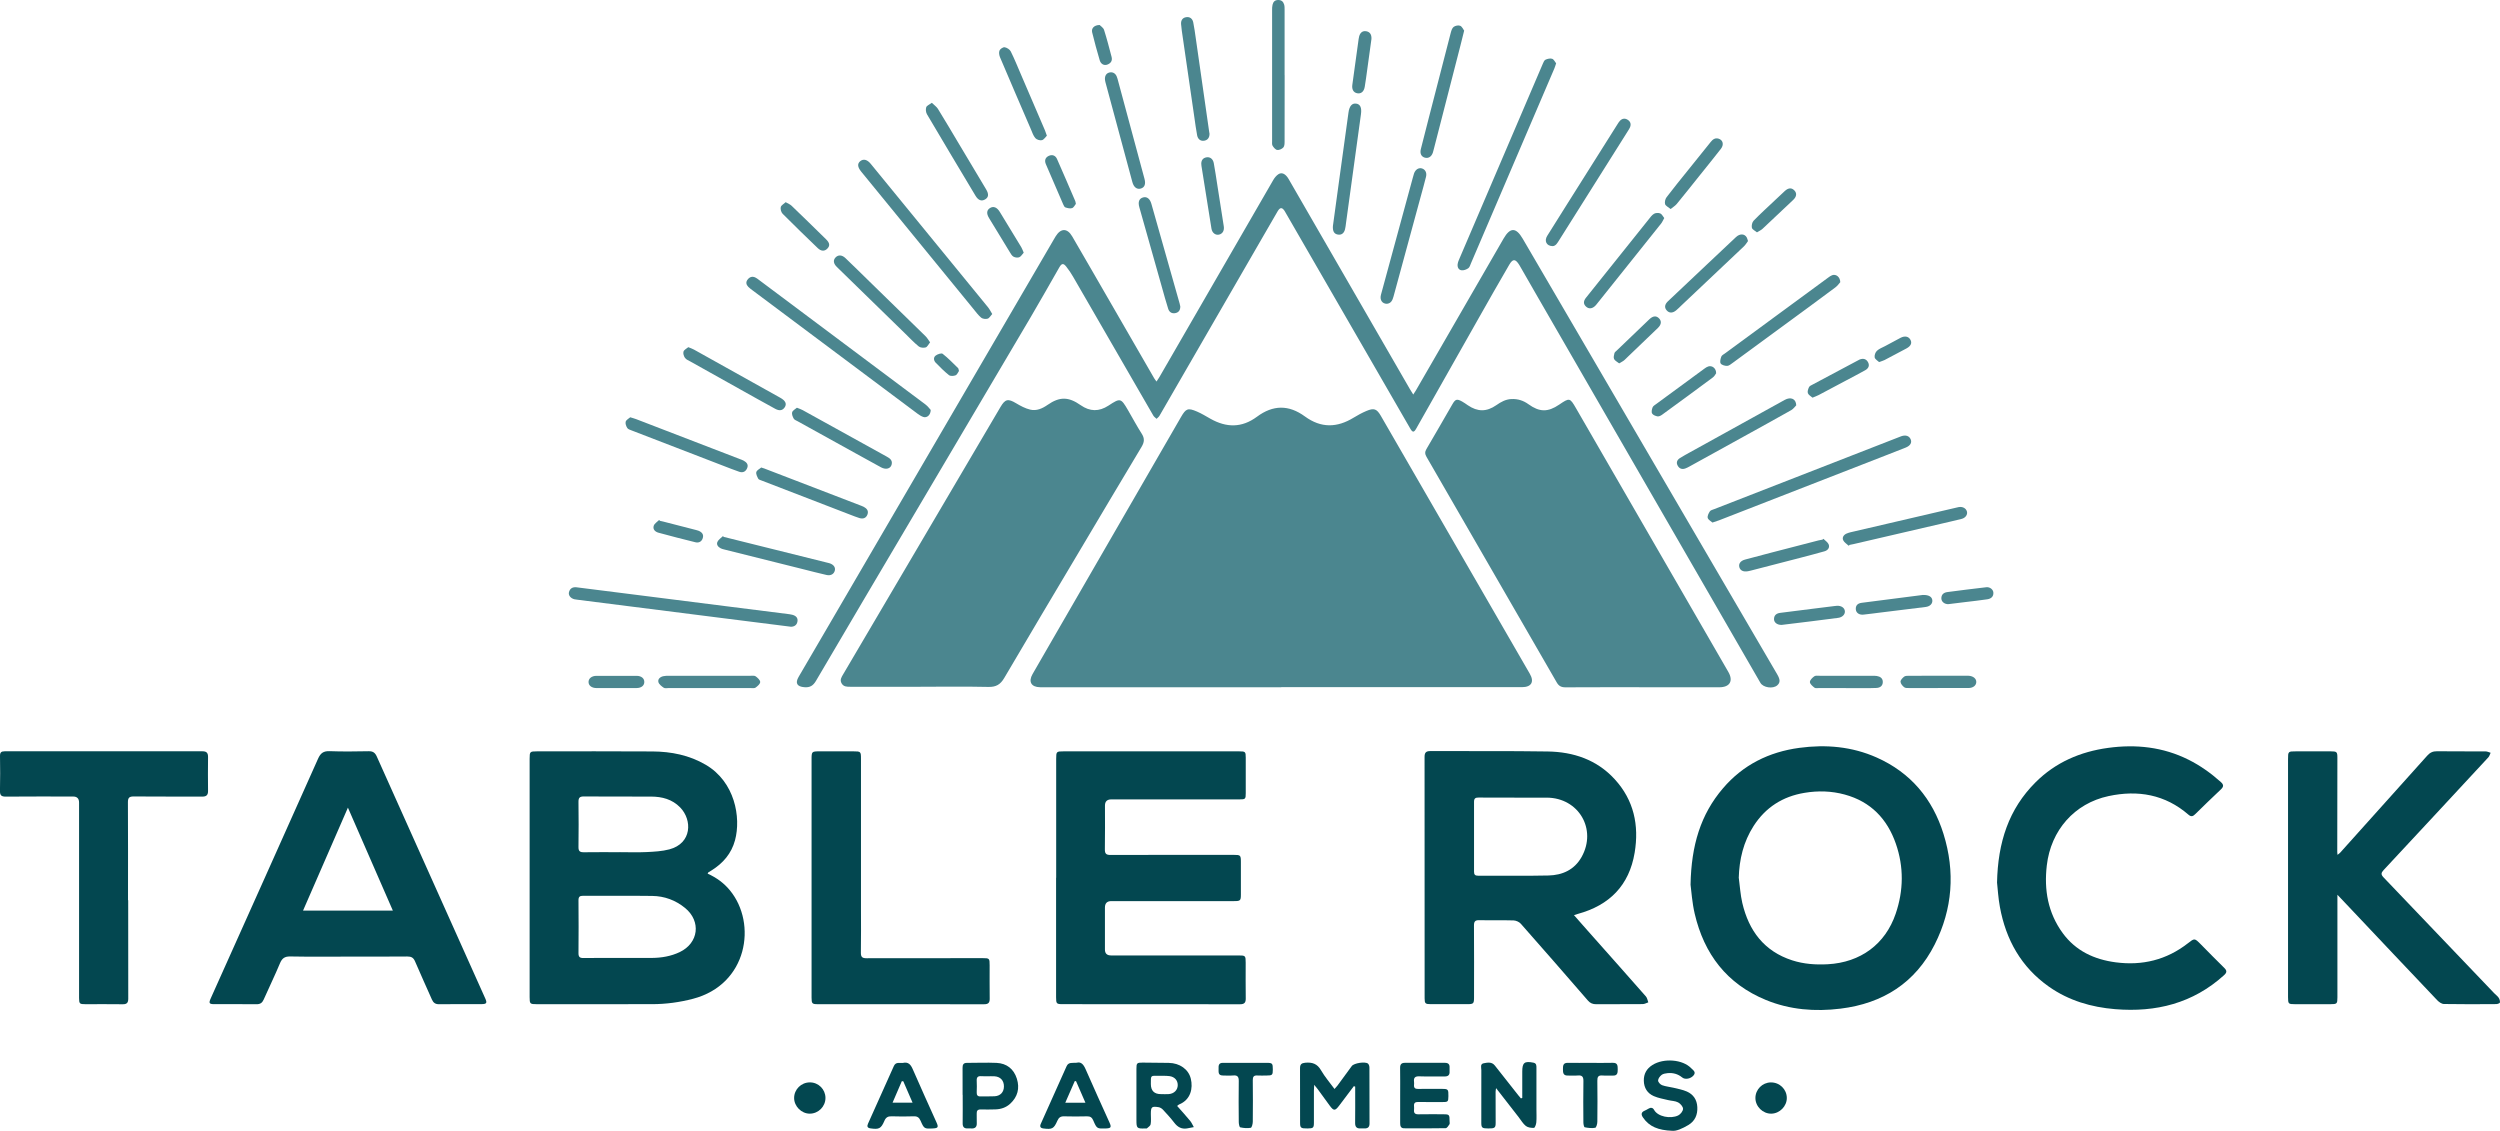 <?xml version="1.0" encoding="UTF-8"?> <svg xmlns="http://www.w3.org/2000/svg" id="Layer_1" data-name="Layer 1" viewBox="0 0 802.49 363"><defs><style> .cls-1 { fill: #4b868f; } .cls-1, .cls-2 { stroke-width: 0px; } .cls-2 { fill: #034750; } </style></defs><path class="cls-1" d="M411.26,220.6c-25.31,0-50.63,0-75.94,0-.48,0-.97,0-1.45,0-2.83-.03-3.84-1.75-2.44-4.19,1.44-2.51,2.89-5.02,4.34-7.53,14.44-25.01,28.88-50.01,43.33-75.02,1.59-2.75,2.21-3,5.13-1.75,1.5.64,2.91,1.52,4.34,2.32,5.11,2.87,10.03,2.96,14.91-.66,5.15-3.82,10.19-3.89,15.38-.1,5.21,3.81,10.34,3.65,15.65.4,1.31-.8,2.68-1.55,4.1-2.15,2.43-1.03,3.33-.69,4.64,1.57,4.81,8.32,9.61,16.64,14.42,24.97,11.13,19.28,22.27,38.56,33.4,57.83,1.5,2.59.51,4.29-2.54,4.29-25.75,0-51.5,0-77.25,0Z"></path><path class="cls-1" d="M527.26,220.6c-8.26,0-16.52-.02-24.78.03-1.33,0-2.12-.43-2.78-1.58-13.9-24.14-27.83-48.26-41.78-72.37-.52-.9-.6-1.59-.05-2.52,2.82-4.78,5.57-9.61,8.35-14.41.95-1.64,1.44-1.79,3.12-.86.63.35,1.22.78,1.82,1.19,3.15,2.14,6.01,2.16,9.15-.02,1.49-1.04,3-1.9,4.89-1.97,2.02-.08,3.79.48,5.42,1.66,3.56,2.57,6.26,2.59,9.86.14,3.33-2.26,3.45-2.25,5.41,1.15,16.3,28.22,32.6,56.43,48.9,84.65,1.67,2.89.48,4.92-2.89,4.92-8.21,0-16.42,0-24.63,0Z"></path><path class="cls-1" d="M295.55,220.45c-7.54,0-15.07,0-22.61,0-1.08,0-2.15.02-2.79-1.1-.66-1.14,0-2.03.53-2.95,16.82-28.59,33.65-57.18,50.48-85.77,1.51-2.57,2.44-2.72,5-1.19,1.42.85,2.95,1.67,4.54,2.05,2.01.48,3.86-.34,5.56-1.52,3.89-2.7,6.73-2.65,10.63.09,2.96,2.07,5.89,2.12,8.92.14,3.81-2.5,3.99-2.46,6.26,1.44,1.48,2.55,2.87,5.15,4.45,7.63.94,1.48.81,2.67-.06,4.13-6.71,11.18-13.36,22.39-20.02,33.6-8.04,13.53-16.12,27.04-24.08,40.62-1.23,2.1-2.62,2.93-5.07,2.88-7.24-.16-14.49-.06-21.74-.06Z"></path><path class="cls-2" d="M227.16,280.44c2.84,1.28,5.23,3.02,7.16,5.38,8.75,10.66,5.66,30.21-11.88,34.79-4.28,1.12-8.62,1.71-13.03,1.72-12.37.03-24.73.01-37.1.01-2.19,0-2.3-.11-2.3-2.28,0-25.5,0-50.99,0-76.49,0-2.3.09-2.39,2.34-2.39,12.37,0,24.74-.06,37.1.03,6.01.04,11.8,1.18,17.09,4.28,9.35,5.47,11.38,16.88,9.4,24.22-1.15,4.28-3.85,7.39-7.56,9.7-.33.2-.66.39-.99.6-.07.04-.09.16-.24.43ZM198.75,307.49c3.52,0,7.05.03,10.57,0,3.07-.03,6.07-.54,8.86-1.87,6.08-2.9,6.95-9.88,1.73-14.16-3.05-2.5-6.62-3.82-10.55-3.87-7.39-.1-14.77-.01-22.16-.05-1.12,0-1.52.32-1.51,1.48.05,5.65.05,11.29,0,16.94-.01,1.23.43,1.58,1.61,1.56,3.81-.05,7.63-.02,11.44-.02ZM198.9,273.54c2.9,0,5.8.11,8.68-.03,2.45-.12,4.95-.25,7.3-.87,7.24-1.93,7.39-9.41,3.46-13.45-2.57-2.64-5.83-3.48-9.36-3.49-7.19-.03-14.38.02-21.57-.04-1.35-.01-1.73.45-1.72,1.75.06,4.82.07,9.65,0,14.47-.02,1.4.5,1.71,1.78,1.69,3.81-.06,7.62-.02,11.44-.02Z"></path><path class="cls-1" d="M453.64,126.66c.4-.62.67-1,.9-1.41,9.37-16.23,18.74-32.46,28.11-48.68,2.1-3.63,3.98-3.63,6.11.01,18.2,31.15,36.39,62.31,54.59,93.46,9.04,15.47,18.08,30.94,27.12,46.41,1,1.71,1.01,2.64.04,3.52-1.35,1.23-4.53.78-5.43-.79-10.77-18.65-21.54-37.31-32.31-55.97-13.06-22.63-26.12-45.26-39.18-67.89-1.79-3.1-3.56-6.2-5.34-9.3-.19-.33-.37-.68-.58-1-1.23-1.95-2.04-2.03-3.2-.05-3.39,5.8-6.69,11.64-10,17.48-6.64,11.72-13.27,23.46-19.9,35.18-.7,1.23-1.14,1.22-1.87-.04-13.31-23.04-26.61-46.09-39.92-69.14-.12-.21-.23-.42-.36-.63-.83-1.33-1.51-1.35-2.31.01-1.72,2.91-3.39,5.85-5.08,8.78-10.94,18.95-21.88,37.89-32.83,56.83-.22.39-.62.67-.94,1-.36-.35-.82-.64-1.06-1.06-8.59-14.84-17.14-29.7-25.73-44.54-.65-1.13-1.38-2.22-2.19-3.24-.94-1.19-1.48-1.1-2.25.23-3.06,5.32-6.05,10.67-9.17,15.95-12.88,21.84-25.79,43.66-38.69,65.49-10.1,17.09-20.21,34.17-30.25,51.29-.91,1.55-1.94,2.17-3.7,2.03-2.36-.18-3.05-1.28-1.87-3.31,3.14-5.38,6.29-10.76,9.43-16.14,18.64-31.96,37.28-63.91,55.92-95.87,5.52-9.47,11.04-18.94,16.57-28.41.19-.33.39-.67.59-1,1.65-2.67,3.73-2.68,5.3,0,2.13,3.62,4.22,7.27,6.32,10.9,6.66,11.54,13.32,23.09,19.99,34.63.18.32.42.6.77,1.08.38-.58.68-1,.93-1.44,12.17-21.08,24.34-42.16,36.53-63.23.42-.73,1-1.46,1.69-1.9,1.1-.7,2.31-.07,3.25,1.56,3.29,5.68,6.56,11.38,9.85,17.07,9.68,16.77,19.37,33.55,29.05,50.32.3.53.64,1.03,1.09,1.76Z"></path><path class="cls-2" d="M505.25,293.77c1.61,1.83,3.03,3.45,4.46,5.06,6.22,7.01,12.45,14,18.63,21.04.42.48.51,1.24.76,1.88-.6.2-1.2.56-1.81.56-4.98.05-9.95,0-14.93.04-1.1,0-1.9-.32-2.64-1.17-7.15-8.25-14.31-16.48-21.54-24.66-.52-.59-1.52-1.04-2.32-1.07-3.67-.11-7.34.01-11.01-.08-1.38-.03-1.72.47-1.71,1.76.05,7.68.03,15.36.02,23.03,0,1.99-.17,2.16-2.14,2.17-3.91,0-7.83,0-11.74,0-1.75,0-1.98-.21-1.98-1.87,0-25.84,0-51.67-.02-77.51,0-1.36.47-1.87,1.87-1.86,12.56.06,25.12-.07,37.68.13,8.25.13,15.73,2.63,21.48,8.9,6.17,6.73,7.87,14.79,6.41,23.58-1.75,10.51-8.08,16.89-18.24,19.66-.31.09-.62.2-1.25.4ZM486.1,256.03c-3.82,0-7.63.02-11.45-.02-1.02-.01-1.5.25-1.49,1.37.03,7.48.02,14.97,0,22.45,0,.94.36,1.27,1.29,1.27,7.53-.03,15.07.1,22.6-.07,4.48-.1,8.33-1.83,10.63-5.93,5-8.91-.93-19-11.15-19.06-3.48-.02-6.95,0-10.43,0Z"></path><path class="cls-2" d="M339.03,281.76c0-12.7,0-25.4,0-38.1,0-2.42.06-2.48,2.39-2.48,18.79,0,37.58,0,56.37,0,1.96,0,2.09.12,2.09,2.02,0,3.81,0,7.63,0,11.44,0,1.84-.13,1.96-2,1.96-13.72,0-27.44,0-41.16,0q-2.02,0-2.03,1.97c0,4.68.05,9.37-.03,14.05-.02,1.39.4,1.82,1.8,1.82,13.19-.05,26.37-.03,39.56-.03,2.18,0,2.3.11,2.3,2.28,0,3.48,0,6.95,0,10.43,0,1.97-.17,2.13-2.17,2.13-13.14,0-26.28,0-39.42,0q-2.05,0-2.05,2.08c0,4.49,0,8.98,0,13.47q0,1.89,1.95,1.89c13.62,0,27.24,0,40.87,0,2.29,0,2.36.06,2.36,2.35,0,3.81-.04,7.63.02,11.44.02,1.35-.42,1.88-1.84,1.88-18.98-.03-37.97-.02-56.95-.03-1.95,0-2.09-.16-2.09-2.2,0-12.8,0-25.59,0-38.39Z"></path><path class="cls-2" d="M542.66,283.98c.24-12.67,3.24-22.55,10.4-30.93,6.44-7.55,14.78-11.68,24.51-12.99,8.52-1.15,16.89-.44,24.84,3.1,10.9,4.85,17.93,13.25,21.44,24.5,3.79,12.14,2.93,24.11-2.8,35.48-6.23,12.35-16.65,18.96-30.25,20.63-8.17,1.01-16.24.38-23.92-2.77-12.56-5.15-19.88-14.76-22.9-27.76-.83-3.59-1.06-7.33-1.32-9.25ZM558.15,281.84c.36,2.67.51,5.39,1.12,8,2.09,8.91,6.98,15.49,16,18.42,3.73,1.21,7.57,1.47,11.45,1.26,10.51-.58,18.46-6.44,21.79-16.23,2.54-7.46,2.64-15,.05-22.46-2.77-7.99-8.08-13.51-16.4-15.78-4.25-1.16-8.57-1.28-12.92-.55-7.01,1.16-12.51,4.67-16.35,10.65-3.24,5.06-4.6,10.68-4.76,16.7Z"></path><path class="cls-2" d="M111.72,307.07c-6.18,0-12.37.07-18.55-.05-1.8-.03-2.64.6-3.31,2.21-1.63,3.92-3.51,7.74-5.22,11.63-.48,1.08-1.14,1.51-2.33,1.49-4.49-.05-8.99-.01-13.48-.02-1.7,0-1.88-.31-1.18-1.87,11.5-25.64,23.01-51.28,34.46-76.95.78-1.74,1.71-2.46,3.68-2.39,4.2.16,8.41.09,12.61.02,1.31-.02,2,.49,2.53,1.66,11.6,25.92,23.23,51.82,34.85,77.73.64,1.43.41,1.78-1.22,1.79-4.54.01-9.08-.03-13.62.03-1.2.01-1.84-.46-2.31-1.53-1.77-4.07-3.66-8.1-5.39-12.19-.52-1.24-1.22-1.61-2.51-1.6-6.33.06-12.66.03-18.99.03ZM126.1,292.29c-4.84-11.09-9.54-21.86-14.42-33.04-4.9,11.25-9.6,22.03-14.4,33.04h28.81Z"></path><path class="cls-2" d="M750.3,287.2c0,1.1,0,1.8,0,2.5,0,10.14,0,20.28,0,30.42,0,2.09-.13,2.22-2.22,2.22-3.82,0-7.63,0-11.45,0-2.07,0-2.17-.11-2.18-2.24,0-2.75,0-5.5,0-8.26,0-22.69,0-45.39,0-68.08,0-2.57.01-2.58,2.58-2.58,3.72,0,7.44,0,11.16,0,1.92,0,2.1.17,2.1,2.05,0,10.09-.03,20.18-.04,30.27,0,.23.04.46.08.9.37-.3.64-.45.84-.68,9.33-10.38,18.66-20.75,27.96-31.16.88-.98,1.79-1.43,3.12-1.41,5.22.06,10.43.01,15.65.05.53,0,1.05.29,1.58.44-.24.49-.38,1.08-.73,1.46-11.19,12.08-22.39,24.15-33.62,36.19-.85.91-.89,1.44-.01,2.36,11.86,12.37,23.69,24.78,35.52,37.18.47.49,1.05.89,1.42,1.44.29.43.47,1.04.41,1.53-.02.22-.76.51-1.17.51-5.6.04-11.21.07-16.81-.03-.73-.01-1.6-.63-2.15-1.21-9.45-9.94-18.86-19.92-28.27-29.88-1.16-1.22-2.32-2.44-3.78-3.99Z"></path><path class="cls-2" d="M641.04,283.37c.26-13.06,3.78-23.68,12.36-32.25,6.43-6.42,14.38-9.83,23.28-11.05,8.96-1.23,17.64-.3,25.84,3.8,3.79,1.89,7.18,4.33,10.34,7.14,1.03.92.94,1.55-.03,2.45-2.75,2.57-5.44,5.21-8.13,7.84-.71.7-1.28,1.02-2.2.22-7.49-6.5-16.23-8-25.66-5.98-10.98,2.35-18.52,11.01-19.82,22.23-.92,7.88.35,15.22,5.09,21.73,4.19,5.74,10.13,8.49,17.01,9.4,8.54,1.13,16.32-.76,23.17-6.1,2.16-1.68,2.14-1.71,4.14.3,2.52,2.54,5,5.11,7.56,7.6.93.91.83,1.51-.1,2.35-9.96,9.01-21.81,11.96-34.9,10.89-7.69-.63-14.91-2.74-21.29-7.22-8.9-6.27-13.81-15.05-15.74-25.59-.54-2.93-.7-5.94-.91-7.77Z"></path><path class="cls-2" d="M41.15,288.97c0,10.53-.01,21.06.02,31.58,0,1.28-.41,1.83-1.76,1.81-4.01-.06-8.02-.02-12.03-.02-1.82,0-1.99-.16-2-1.98,0-11.06,0-22.12,0-33.18,0-9.85,0-19.7,0-29.56q0-1.94-1.92-1.94c-7.2,0-14.4-.04-21.6.03-1.49.01-1.9-.46-1.87-1.9.09-3.72.07-7.44.01-11.15-.02-1.15.41-1.5,1.52-1.5,21.16.02,42.32.02,63.49,0,1.34,0,1.78.57,1.77,1.84-.04,3.62-.05,7.24,0,10.87.02,1.41-.59,1.85-1.92,1.84-7.3-.04-14.59.02-21.89-.05-1.45-.01-1.92.38-1.91,1.87.06,10.48.03,20.96.03,31.44h.04Z"></path><path class="cls-2" d="M260.51,281.72c0-12.65,0-25.3,0-37.95,0-2.54.06-2.59,2.6-2.59,3.62,0,7.25,0,10.87,0,2.3,0,2.39.08,2.39,2.34,0,16.08,0,32.16,0,48.24,0,4.68.05,9.37-.03,14.05-.02,1.43.48,1.79,1.84,1.78,12.41-.04,24.83-.03,37.24-.03,2.19,0,2.25.07,2.25,2.3,0,3.57-.03,7.15.02,10.72.02,1.31-.46,1.78-1.79,1.78-17.82-.03-35.65-.02-53.47-.02-1.72,0-1.92-.22-1.92-2.09,0-12.84,0-25.69,0-38.53Z"></path><path class="cls-1" d="M499.51,20.33c-.24.7-.36,1.17-.55,1.61-8.92,20.85-17.84,41.7-26.77,62.55-.25.57-.43,1.31-.89,1.62-.6.42-1.47.74-2.16.65-.96-.13-1.37-1-1.24-1.99.06-.42.19-.85.36-1.24,8.99-21.03,17.98-42.06,26.99-63.09.2-.48.46-1.11.87-1.29.64-.28,1.5-.49,2.12-.28.55.19.89.98,1.27,1.45Z"></path><path class="cls-2" d="M434.58,348.65c-1.56,2.07-3.12,4.14-4.68,6.21-1.35,1.79-1.78,1.79-3.09.01-1.29-1.75-2.55-3.52-3.84-5.27-.27-.36-.56-.7-1.12-1.38-.05.9-.09,1.37-.09,1.83,0,3.43,0,6.86,0,10.29,0,1.71-.21,1.88-2.1,1.89-2.07.01-2.34-.17-2.34-1.82-.02-5.84.01-11.69-.02-17.53,0-1.23.47-1.64,1.7-1.75,2.23-.2,3.84.33,5.04,2.42,1.19,2.07,2.79,3.91,4.33,6.01.39-.45.69-.74.93-1.06,1.54-2.1,3.07-4.22,4.62-6.31.7-.94,4.32-1.52,5.2-.77.3.26.46.84.46,1.28.03,5.99,0,11.97.03,17.96,0,1.12-.53,1.58-1.6,1.56-.43,0-.87-.02-1.3,0-1.23.06-1.73-.51-1.72-1.74.04-3.43.02-6.86.02-10.28,0-.47,0-.94,0-1.4-.14-.05-.27-.09-.41-.14Z"></path><path class="cls-1" d="M253.81,201.17c-7.17-.91-14.16-1.79-21.16-2.67-15.76-2-31.52-3.99-47.28-5.99-.34-.04-.68-.07-1-.15-1.23-.32-1.99-1.29-1.73-2.29.32-1.22,1.23-1.7,2.43-1.55,7,.87,13.99,1.77,20.98,2.65,9.53,1.21,19.06,2.41,28.6,3.62,6.28.79,12.55,1.58,18.83,2.38.29.04.57.09.85.17,1.1.3,1.87.94,1.65,2.17-.22,1.25-1.16,1.69-2.18,1.67Z"></path><path class="cls-1" d="M298.76,131.59c-.04,1.71-1.26,2.65-2.43,2.24-.67-.24-1.29-.65-1.87-1.08-17.6-13.15-35.2-26.31-52.8-39.48-.5-.38-1.02-.74-1.46-1.19-.68-.7-.87-1.51-.22-2.34.63-.82,1.45-1.12,2.43-.69.39.17.74.45,1.09.71,17.87,13.36,35.74,26.72,53.6,40.1.72.54,1.27,1.32,1.66,1.73Z"></path><path class="cls-1" d="M549.69,167.74c-.48-.44-1.36-.88-1.52-1.5-.16-.61.29-1.49.69-2.1.25-.38.9-.52,1.39-.71,19.84-7.73,39.67-15.46,59.51-23.19.18-.07.36-.14.54-.21,1.44-.51,2.58-.11,3.04,1.04.42,1.05-.15,2.01-1.64,2.61-2.19.89-4.4,1.73-6.61,2.59-17.77,6.92-35.54,13.84-53.31,20.76-.58.23-1.18.4-2.1.71Z"></path><path class="cls-1" d="M318.51,100.78c-.54.58-.92,1.34-1.48,1.51-.62.19-1.61.07-2.08-.32-.98-.83-1.75-1.91-2.58-2.92-11.98-14.65-23.95-29.3-35.92-43.95-1.21-1.49-1.3-2.59-.28-3.39,1.01-.79,2.21-.5,3.34.89,8.44,10.31,16.87,20.63,25.3,30.94,4.12,5.04,8.26,10.08,12.37,15.13.47.58.8,1.27,1.32,2.12Z"></path><path class="cls-2" d="M377.86,355.01c1.43,1.62,2.85,3.17,4.18,4.79.49.59.78,1.33,1.17,2-.73.14-1.45.31-2.18.42-1.76.29-3.03-.44-4.09-1.83-1.11-1.45-2.35-2.81-3.6-4.15-.36-.39-.91-.76-1.43-.84-2.24-.35-2.49-.09-2.49,2.17,0,1.11.12,2.24-.07,3.32-.08.49-.75.9-1.19,1.3-.11.1-.37.03-.57.04-2.64.09-2.8-.06-2.8-2.67,0-5.5,0-11,0-16.5,0-1.82.16-1.98,1.99-1.97,2.8.01,5.6.05,8.39.09,3.51.05,6.36,2.06,7.08,5.09.72,2.99.04,6.73-3.79,8.27-.17.07-.29.22-.6.47ZM372.72,351.21c.82,0,1.64.05,2.46-.01,1.71-.14,2.86-1.32,2.87-2.87.02-1.52-1-2.69-2.66-2.9-1.09-.13-2.21-.1-3.32-.1-2.79,0-2.66-.33-2.65,2.64q0,3.27,3.3,3.24Z"></path><path class="cls-2" d="M488.64,352.44v-6.89c0-.53,0-1.06,0-1.59,0-2.86.71-3.42,3.57-2.85,1,.2.98.92.98,1.65,0,4.44,0,8.88,0,13.32,0,1.4.08,2.81-.04,4.2-.05.63-.45,1.73-.74,1.75-.87.05-1.96-.08-2.62-.6-.92-.72-1.54-1.84-2.28-2.79-2.36-3.04-4.73-6.08-7.28-9.36-.08.58-.15.88-.15,1.17,0,3.33.04,6.66.02,9.99,0,1.61-.31,1.8-2.39,1.79-1.95-.01-2.21-.2-2.22-1.8-.02-5.65-.02-11.29.01-16.94,0-.79-.45-1.97.77-2.19,1.22-.22,2.58-.54,3.59.76,2.46,3.16,4.96,6.29,7.44,9.44.29.37.6.72.9,1.08.14-.04.27-.09.41-.13Z"></path><path class="cls-2" d="M449.45,351.66c0-2.95.03-5.89-.02-8.84-.02-1.16.4-1.67,1.6-1.66,4.25.03,8.5.03,12.75,0,1.12,0,1.6.46,1.53,1.57-.03.38-.02.77,0,1.16.08,1.16-.43,1.67-1.61,1.65-2.7-.04-5.41.06-8.11-.04-1.38-.05-1.85.46-1.69,1.76.04.33.03.68,0,1.01-.08.94.35,1.29,1.28,1.27,2.56-.04,5.12-.02,7.68-.01,1.99,0,2.1.13,2.07,2.33-.02,1.82-.13,1.91-2.02,1.9-2.56-.01-5.12.02-7.68-.03-1.02-.02-1.42.37-1.33,1.36.03.38.04.78,0,1.16-.11,1.07.35,1.46,1.42,1.44,2.61-.05,5.22-.02,7.82-.02,2.09,0,2.18.09,2.17,2.23,0,.34.11.76-.04,1-.32.49-.79,1.23-1.21,1.24-4.44.09-8.89.06-13.33.04-1.12,0-1.29-.79-1.28-1.7.01-2.95,0-5.89,0-8.84Z"></path><path class="cls-2" d="M345.62,341.13c1.39-.38,2.19.55,2.86,2.09,2.5,5.75,5.12,11.45,7.69,17.17.65,1.45.44,1.78-1.17,1.84-2.87.09-2.91.11-4.07-2.58-.4-.93-.94-1.33-1.97-1.31-2.46.06-4.92.07-7.38,0-1.16-.04-1.73.42-2.18,1.44-1.12,2.56-1.68,2.81-4.45,2.46-1-.13-1.25-.61-.86-1.49,2.76-6.16,5.54-12.32,8.28-18.49.62-1.39,1.81-1,3.26-1.12ZM348.42,353.98c-1.1-2.52-2.06-4.73-3.02-6.94-.14,0-.27,0-.41,0-.98,2.24-1.96,4.48-3.04,6.93h6.47Z"></path><path class="cls-2" d="M289.77,341.2c1.84-.44,2.59.56,3.25,2.08,2.48,5.71,5.07,11.38,7.62,17.07.66,1.47.46,1.78-1.13,1.87-2.79.15-2.87.14-4.01-2.46-.45-1.03-1.03-1.47-2.18-1.43-2.36.08-4.74.08-7.1,0-1.18-.04-1.86.34-2.33,1.45-1.08,2.52-1.73,2.81-4.44,2.43-1.01-.14-1.22-.64-.83-1.5,2.77-6.17,5.55-12.33,8.3-18.51.63-1.41,1.85-.91,2.86-1ZM289.95,347.08c-.16,0-.31-.01-.47-.02-.97,2.24-1.93,4.48-2.97,6.89h6.42c-1.06-2.44-2.02-4.66-2.98-6.87Z"></path><path class="cls-2" d="M536.78,362.98c-4.46-.18-7.39-1.31-9.41-4.3-.66-.98-.54-1.69.59-2.17.4-.17.78-.39,1.15-.61.74-.45,1.41-.43,1.85.38,1.18,2.17,5.27,2.96,7.73,1.77.73-.35,1.56-1.4,1.56-2.12,0-.71-.86-1.69-1.59-2.07-.94-.49-2.14-.47-3.22-.74-1.54-.38-3.14-.64-4.57-1.27-2.07-.9-3.16-2.63-3.21-4.93-.05-2.22.91-3.9,2.78-5.07,3.62-2.28,9.71-1.79,12.42,1.04.57.6,1.66,1.19.8,2.27-.92,1.15-2.75,1.47-3.67.71-1.39-1.14-2.98-1.57-4.73-1.39-.66.07-1.42.19-1.9.57-.54.43-1.12,1.18-1.12,1.8,0,.51.71,1.28,1.28,1.49,1.16.43,2.44.53,3.65.82,1.45.36,2.94.62,4.29,1.21,2.1.92,3.25,2.63,3.37,4.99.13,2.48-.74,4.49-2.88,5.77-1.87,1.11-3.86,2.01-5.16,1.84Z"></path><path class="cls-2" d="M308.99,351.45c0-2.89.02-5.79-.01-8.68-.01-.98.26-1.59,1.36-1.59,3.18,0,6.37-.14,9.55,0,3.28.15,5.54,1.97,6.52,5.08.96,3.06.27,5.82-2.15,8.04-1.34,1.23-2.98,1.76-4.77,1.81-1.54.04-3.09.06-4.63.02-1.02-.03-1.39.39-1.34,1.37.05.96-.04,1.93.02,2.89.09,1.4-.55,1.95-1.9,1.83-.34-.03-.68-.02-1.01,0-1.17.05-1.64-.5-1.62-1.66.04-3.04.01-6.08.01-9.12h-.03ZM316.98,345.47h0c-.68-.01-1.35.03-2.02-.02-1.06-.08-1.49.35-1.44,1.42.06,1.25.05,2.51,0,3.76-.03.9.27,1.35,1.23,1.32,1.49-.04,2.99.03,4.48-.05,1.9-.1,3.02-1.32,3.03-3.17,0-1.92-1.16-3.16-3.11-3.25-.72-.04-1.45,0-2.17,0Z"></path><path class="cls-1" d="M412.37,24.13c0,7.1,0,14.19-.02,21.29,0,.65-.02,1.49-.4,1.91-.45.49-1.33.89-1.96.81-.55-.07-1.14-.78-1.49-1.34-.25-.4-.16-1.03-.16-1.56,0-14,0-28,0-41.99,0-.58,0-1.17.14-1.72.22-.9.69-1.51,1.8-1.53,1.08-.01,1.63.53,1.91,1.42.17.54.16,1.14.16,1.72,0,7,0,14,0,21Z"></path><path class="cls-1" d="M498.31,79c-1.93-.06-2.66-1.68-1.67-3.28,2.11-3.41,4.26-6.79,6.39-10.18,5.38-8.54,10.76-17.07,16.14-25.61.26-.41.51-.83.84-1.17.73-.77,1.61-.87,2.49-.3.88.57,1.14,1.41.73,2.4-.16.4-.41.77-.64,1.13-7.36,11.68-14.71,23.37-22.07,35.05-.59.93-1.12,1.97-2.21,1.97Z"></path><path class="cls-1" d="M590.74,90.55c-.36.4-.86,1.16-1.55,1.67-4.95,3.7-9.94,7.35-14.93,11.01-6.03,4.43-12.06,8.87-18.11,13.28-.54.39-1.16.93-1.75.94-.71.01-1.74-.27-2.07-.78-.32-.51-.05-1.51.2-2.2.16-.43.75-.72,1.18-1.03,11.05-8.12,22.11-16.24,33.17-24.36.39-.28.79-.58,1.23-.74,1.2-.44,2.54.49,2.61,2.21Z"></path><path class="cls-1" d="M445.27,97.52c-1.57.04-2.43-1.23-2-2.86,1.14-4.24,2.31-8.48,3.46-12.72,2.26-8.29,4.51-16.58,6.77-24.87.13-.47.24-.94.4-1.39.45-1.27,1.49-1.92,2.52-1.62,1.08.32,1.65,1.38,1.33,2.67-.55,2.2-1.16,4.39-1.76,6.57-2.89,10.62-5.79,21.24-8.67,31.86-.32,1.18-.78,2.2-2.05,2.34Z"></path><path class="cls-1" d="M469.99,9.83c-.47,1.88-.83,3.38-1.22,4.88-2.82,10.99-5.65,21.97-8.47,32.96-.11.42-.21.84-.34,1.26-.43,1.36-1.44,2-2.61,1.67-1.1-.31-1.61-1.31-1.28-2.68.82-3.33,1.68-6.64,2.54-9.96,2.35-9.16,4.71-18.33,7.09-27.48.18-.68.44-1.51.95-1.87.52-.38,1.52-.58,2.08-.33.6.26.94,1.13,1.27,1.57Z"></path><path class="cls-1" d="M427.86,72.54c.66-4.82,1.39-10.17,2.12-15.52.96-6.97,1.91-13.95,2.88-20.92.28-2.03,1.12-3,2.4-2.85,1.38.16,1.9,1.3,1.6,3.42-1.61,11.65-3.2,23.31-4.8,34.96-.09.67-.15,1.35-.32,2-.31,1.17-1.06,1.89-2.32,1.66-1.16-.21-1.68-1.05-1.56-2.76Z"></path><path class="cls-1" d="M576.58,130.11c-.37.37-.89,1.13-1.6,1.54-5.04,2.86-10.13,5.64-15.2,8.45-5.83,3.22-11.67,6.45-17.5,9.66-.42.23-.85.46-1.31.62-1.07.38-1.92.05-2.45-.93-.54-.99-.16-1.82.69-2.38,1.09-.71,2.25-1.32,3.39-1.95,10.1-5.59,20.2-11.18,30.3-16.76,1.87-1.03,3.61-.42,3.69,1.75Z"></path><path class="cls-1" d="M202.32,133.95c.85.27,1.41.41,1.95.62,11.08,4.26,22.16,8.53,33.24,12.8.41.16.83.29,1.2.5.91.51,1.59,1.21,1.15,2.34-.45,1.16-1.37,1.64-2.56,1.23-1.69-.58-3.35-1.24-5.01-1.88-9.82-3.78-19.64-7.56-29.46-11.36-.53-.21-1.22-.4-1.48-.82-.37-.58-.68-1.45-.5-2.04.19-.59,1.01-.99,1.46-1.4Z"></path><path class="cls-1" d="M388.25,43c-.02,1.17-.57,1.99-1.72,2.17-1.27.19-2.04-.6-2.26-1.75-.36-1.89-.6-3.81-.88-5.72-1.35-9.26-2.69-18.53-4.03-27.79-.1-.72-.19-1.44-.24-2.16-.08-1.17.43-2.03,1.6-2.23,1.25-.21,2.07.49,2.31,1.68.34,1.65.56,3.33.8,5,1.44,10.03,2.87,20.06,4.31,30.09.03.24.08.48.12.72Z"></path><path class="cls-1" d="M298.55,109.89c-.53.65-.87,1.47-1.41,1.63-.67.2-1.7.1-2.22-.31-1.53-1.24-2.89-2.69-4.31-4.08-7.33-7.14-14.65-14.28-21.97-21.42-1.11-1.08-1.27-2.16-.46-3.04.85-.92,2.05-.91,3.2.18,2.55,2.43,5.05,4.91,7.57,7.37,6.05,5.89,12.1,11.78,18.13,17.69.53.51.9,1.19,1.47,1.97Z"></path><path class="cls-1" d="M593.42,175.18c-.6-.58-1.44-1.06-1.76-1.76-.43-.97.23-1.8,1.16-2.18.79-.33,1.66-.49,2.51-.69,10.91-2.54,21.81-5.08,32.72-7.62.24-.05.47-.12.71-.16,1.27-.21,2.36.4,2.63,1.47.24.96-.47,2-1.7,2.32-2.2.56-4.41,1.05-6.62,1.57-9.35,2.18-18.71,4.35-28.07,6.52-.42.1-.85.17-1.28.26-.1.09-.19.19-.29.28Z"></path><path class="cls-1" d="M356.64,23.2c1.21.06,1.77.92,2.08,2.09,1.21,4.52,2.43,9.03,3.65,13.55,1.67,6.19,3.34,12.39,5.01,18.58.45,1.66.05,2.73-1.17,3.1-1.23.37-2.27-.38-2.73-2.08-2.9-10.71-5.79-21.42-8.66-32.13-.48-1.8.24-3.07,1.83-3.11Z"></path><path class="cls-1" d="M378.87,98.38c0,1.15-.48,1.88-1.51,2.11-1.18.27-2.03-.28-2.38-1.38-.72-2.25-1.34-4.54-1.98-6.81-2.43-8.59-4.85-17.19-7.28-25.78-.49-1.72-.06-2.82,1.25-3.16,1.18-.31,2.16.44,2.62,2.07,3.03,10.68,6.05,21.36,9.08,32.05.09.32.15.66.2.9Z"></path><path class="cls-2" d="M399.92,341.17c2.22,0,4.44,0,6.67,0,1.85,0,1.98.17,1.98,2.14,0,1.78-.15,1.92-2.04,1.93-.97,0-1.94.05-2.9-.01-1.15-.08-1.51.39-1.49,1.51.05,4.44.05,8.88,0,13.32,0,.69-.31,1.9-.65,1.96-1.09.2-2.29.09-3.38-.15-.27-.06-.46-1.09-.47-1.67-.04-4.39-.07-8.79,0-13.18.02-1.39-.41-1.93-1.82-1.8-1.1.1-2.22.03-3.33.01-1.6-.03-1.29-1.23-1.33-2.2-.04-.99.03-1.87,1.38-1.86,2.46.02,4.93,0,7.39,0h0Z"></path><path class="cls-1" d="M534.22,69.99c-.39.69-.62,1.28-1,1.76-6.92,8.68-13.85,17.34-20.78,26-.09.11-.19.22-.29.33-.99,1.04-2.13,1.19-3.05.33-.98-.91-.76-1.89-.01-2.83,2.41-3.02,4.82-6.03,7.23-9.04,4.28-5.35,8.55-10.7,12.84-16.05.54-.67,1.07-1.45,1.78-1.87.52-.31,1.41-.34,1.99-.11.52.21.84.93,1.29,1.49Z"></path><path class="cls-1" d="M232.34,172.35c.51.13,1.03.26,1.54.38,10.59,2.64,21.18,5.27,31.77,7.91.19.05.38.09.56.14,1.36.41,2.04,1.33,1.76,2.39-.29,1.11-1.29,1.7-2.64,1.4-2.59-.59-5.16-1.26-7.73-1.91-8.39-2.09-16.77-4.19-25.16-6.29-.37-.09-.76-.19-1.09-.36-.85-.44-1.47-1.2-1.04-2.11.34-.72,1.15-1.21,1.75-1.81.09.09.19.17.28.26Z"></path><path class="cls-1" d="M244.36,150.06c.73.25,1.14.38,1.54.54,10.23,3.93,20.45,7.86,30.67,11.79.22.09.45.18.66.29.99.52,1.66,1.27,1.23,2.45-.44,1.2-1.42,1.52-2.6,1.16-.97-.3-1.91-.68-2.85-1.04-9.5-3.66-19-7.32-28.5-10.99-.4-.16-.96-.29-1.12-.6-.34-.66-.79-1.53-.61-2.14.19-.62,1.08-1.02,1.57-1.45Z"></path><path class="cls-2" d="M510.61,341.18c2.36,0,4.73.04,7.09-.02,1.63-.04,1.56,1.01,1.58,2.13.01,1.13-.1,2.04-1.59,1.97-1.11-.06-2.23.06-3.33-.03-1.31-.11-1.64.45-1.62,1.68.06,4.39.05,8.78,0,13.17,0,.68-.34,1.87-.68,1.93-1.09.2-2.27.06-3.37-.16-.24-.05-.43-1-.43-1.54-.03-4.44-.07-8.88.01-13.31.02-1.42-.46-1.9-1.84-1.77-1.05.1-2.12,0-3.18.02-1.49.04-1.55-.94-1.55-2.04,0-1.09.02-2.06,1.53-2.04,2.46.04,4.92.01,7.38,0Z"></path><path class="cls-1" d="M220.94,111.44c.79.33,1.34.51,1.84.79,9.23,5.14,18.46,10.28,27.67,15.44,1.71.95,2.16,1.97,1.45,3.06-.68,1.04-1.68,1.25-3.05.5-3.73-2.03-7.43-4.11-11.13-6.18-5.35-2.98-10.7-5.97-16.04-8.97-.63-.35-1.39-.64-1.79-1.18-.39-.54-.68-1.45-.49-2.04.19-.59,1.02-.97,1.54-1.42Z"></path><path class="cls-1" d="M255.79,130.87c.79.33,1.35.49,1.85.77,9,4.97,18,9.95,27,14.93.97.53,1.87,1.15,1.6,2.45-.3,1.42-1.81,1.86-3.41,1-2.72-1.47-5.42-2.98-8.12-4.47-6.21-3.44-12.42-6.87-18.63-10.31-.46-.26-1.08-.46-1.3-.87-.34-.61-.68-1.46-.5-2.04.19-.6,1.01-.99,1.52-1.45Z"></path><path class="cls-1" d="M299.11,33c.77.75,1.54,1.26,1.98,1.98,2.26,3.65,4.43,7.36,6.63,11.04,2.94,4.93,5.89,9.85,8.83,14.78.92,1.55.79,2.57-.37,3.23-1.14.65-2.18.27-3.07-1.23-5.2-8.69-10.41-17.38-15.55-26.11-.36-.61-.47-1.59-.25-2.26.17-.53,1.02-.85,1.8-1.43Z"></path><path class="cls-1" d="M561.1,77.38c-.39.52-.77,1.19-1.3,1.69-6.68,6.35-13.39,12.67-20.09,18.99-.56.53-1.09,1.09-1.69,1.58-1.15.94-2.26.9-3.06-.06-.75-.89-.6-1.89.48-2.91,3.99-3.78,8-7.55,12-11.33,3.26-3.08,6.52-6.17,9.8-9.23,1.26-1.18,2.74-1.12,3.45.09.17.28.22.62.41,1.17Z"></path><path class="cls-1" d="M227.64,220.87c-4.34,0-8.69,0-13.03,0-.53,0-1.19.15-1.56-.11-.69-.47-1.53-1.11-1.71-1.83-.24-.98.61-1.67,1.6-1.88.56-.12,1.15-.13,1.73-.13,8.74,0,17.47,0,26.21,0,.58,0,1.29-.11,1.69.18.63.46,1.46,1.22,1.45,1.83-.01.62-.86,1.34-1.5,1.8-.36.26-1.03.13-1.55.14-4.44,0-8.88,0-13.32,0Z"></path><path class="cls-1" d="M336.04,43.56c-.49.47-.97,1.3-1.6,1.44-.64.15-1.68-.17-2.1-.67-.67-.77-1-1.85-1.42-2.82-3.32-7.7-6.65-15.41-9.92-23.13-.27-.65-.42-1.57-.16-2.16.22-.52,1.16-1.14,1.66-1.05.73.13,1.64.71,1.96,1.36,1.22,2.46,2.24,5.01,3.33,7.54,2.55,5.94,5.1,11.87,7.65,17.81.19.44.32.9.6,1.68Z"></path><path class="cls-1" d="M585.31,172.96c.58.59,1.41,1.09,1.69,1.8.41,1.06-.3,1.9-1.33,2.2-2.64.76-5.31,1.44-7.97,2.14-5.23,1.36-10.46,2.71-15.7,4.06-.28.07-.56.14-.85.19-1.49.29-2.53-.18-2.83-1.29-.3-1.11.38-2.05,1.86-2.45,2.7-.74,5.41-1.44,8.12-2.15,5.14-1.34,10.28-2.67,15.42-3.99.42-.11.85-.17,1.28-.25.1-.09.21-.18.31-.27Z"></path><path class="cls-1" d="M536.26,67.1c-.75-.63-1.62-1.02-1.78-1.6-.18-.65.06-1.64.49-2.2,2.21-2.92,4.54-5.75,6.83-8.61,2.44-3.05,4.9-6.08,7.34-9.13.64-.8,1.38-1.37,2.48-1.06,1.43.41,1.84,1.9.8,3.25-2.31,2.97-4.68,5.89-7.03,8.82-2.38,2.97-4.74,5.96-7.16,8.9-.49.59-1.19,1-1.97,1.63Z"></path><path class="cls-1" d="M385.6,52.61c0-1.11.49-1.91,1.69-2.11,1.13-.19,2.08.52,2.33,1.87.43,2.32.77,4.66,1.13,6.99.7,4.43,1.4,8.86,2.08,13.29.22,1.4-.41,2.43-1.57,2.67-1.11.23-2.17-.56-2.39-1.95-1.09-6.71-2.15-13.42-3.21-20.13-.03-.19-.03-.38-.05-.63Z"></path><path class="cls-1" d="M622.04,220.87c-3.04,0-6.08.01-9.12-.01-.57,0-1.28.05-1.68-.26-.55-.42-1.15-1.14-1.18-1.76-.03-.54.63-1.22,1.15-1.63.36-.29,1.01-.29,1.53-.29,6.28-.02,12.55-.01,18.83-.01.14,0,.29,0,.43.01,1.44.11,2.42.95,2.38,2.03-.04,1.1-1.02,1.89-2.49,1.9-3.28.03-6.57,0-9.85,0h0Z"></path><path class="cls-1" d="M550.87,119.83c-.22.29-.52.93-1.02,1.3-5.42,4.03-10.86,8.02-16.32,11.99-.41.3-1.01.61-1.45.54-.64-.11-1.48-.43-1.76-.93-.28-.48-.09-1.35.15-1.96.17-.44.72-.76,1.14-1.07,5.16-3.8,10.33-7.6,15.51-11.38.38-.28.8-.56,1.25-.7,1.24-.37,2.54.62,2.5,2.2Z"></path><path class="cls-1" d="M617.26,190.98c1.95-.05,2.92.64,3.01,1.72.09,1.07-.72,1.95-2.12,2.13-4.84.62-9.68,1.2-14.52,1.79-1.82.22-3.64.48-5.46.67-1.35.14-2.36-.54-2.46-1.66-.12-1.33.67-1.97,1.87-2.13,6.75-.88,13.5-1.74,19.69-2.53Z"></path><path class="cls-1" d="M592.53,220.87c-2.9,0-5.79,0-8.69,0-.48,0-1.1.12-1.41-.13-.62-.49-1.45-1.19-1.46-1.81-.01-.62.78-1.39,1.41-1.84.39-.29,1.12-.17,1.69-.17,5.65,0,11.3,0,16.94,0,.48,0,.97,0,1.44.07,1.11.18,1.95.75,1.92,1.97-.03,1.22-.87,1.8-2,1.87-1.25.08-2.51.04-3.76.05-2.03,0-4.05,0-6.08,0Z"></path><path class="cls-1" d="M571.79,200.59c-1.31,0-2.31-.76-2.34-1.79-.03-1.31.8-1.92,1.97-2.07,3.58-.48,7.18-.91,10.76-1.36,2.2-.28,4.4-.54,6.6-.82.29-.04.57-.08.86-.09,1.42-.08,2.48.66,2.56,1.76.07,1.03-.83,1.94-2.15,2.11-2.87.38-5.74.74-8.61,1.1-3.25.4-6.51.79-9.67,1.18Z"></path><path class="cls-1" d="M581.82,127.66c-.51-.46-1.28-.85-1.5-1.45-.2-.54.09-1.36.38-1.96.18-.37.74-.59,1.16-.82,4.85-2.59,9.7-5.17,14.55-7.75.17-.09.34-.2.51-.27,1.15-.45,2.13-.23,2.72.88.58,1.11.09,1.99-.91,2.55-2.02,1.13-4.07,2.19-6.12,3.28-2.94,1.56-5.87,3.13-8.81,4.68-.55.29-1.14.49-1.99.85Z"></path><path class="cls-2" d="M259.98,347.44c2.74,0,4.97,2.22,4.99,4.96.02,2.78-2.27,5.08-5.05,5.08-2.65,0-4.99-2.34-5.01-5-.02-2.77,2.27-5.05,5.07-5.04Z"></path><path class="cls-2" d="M568.43,347.45c2.83-.03,5.11,2.19,5.13,4.98.02,2.66-2.28,5-4.96,5.05-2.73.05-5.12-2.29-5.12-5.02,0-2.73,2.22-4.98,4.95-5.01Z"></path><path class="cls-1" d="M440.23,12.51c-.44,3.19-.9,6.58-1.37,9.96-.25,1.81-.48,3.63-.79,5.43-.27,1.55-1.21,2.28-2.44,2.03-1.15-.23-1.74-1.21-1.54-2.69.67-4.91,1.35-9.83,2.03-14.74.04-.29.09-.57.17-.85.32-1.1,1.02-1.81,2.21-1.63,1.21.19,1.8,1.02,1.73,2.48Z"></path><path class="cls-1" d="M252.2,64.9c.78.46,1.43.7,1.89,1.14,3.72,3.57,7.41,7.18,11.09,10.79,1.2,1.18,1.28,2.08.38,2.99-.87.89-1.98.86-3.06-.17-3.78-3.65-7.57-7.29-11.27-11.02-.48-.48-.76-1.5-.61-2.15.13-.58.97-1.01,1.58-1.58Z"></path><path class="cls-1" d="M519.74,116.64c-.62-.5-1.36-.84-1.63-1.4-.24-.5-.03-1.27.12-1.87.09-.33.47-.6.75-.86,3.48-3.34,6.95-6.69,10.44-10.01,1.21-1.15,2.26-1.22,3.15-.28.83.87.74,1.95-.38,3.04-3.57,3.46-7.15,6.89-10.75,10.31-.43.41-1.02.65-1.7,1.08Z"></path><path class="cls-1" d="M328.6,81.11c-.47.52-.85,1.22-1.41,1.46-.52.22-1.33.11-1.85-.17-.5-.27-.85-.89-1.17-1.42-2.24-3.65-4.47-7.31-6.69-10.98-.9-1.48-.77-2.58.35-3.25,1.08-.64,2.19-.21,3.08,1.24,2.31,3.78,4.62,7.56,6.91,11.35.29.48.46,1.03.79,1.77Z"></path><path class="cls-1" d="M345.35,65.44c-.32.38-.66,1.16-1.21,1.36-.61.22-1.45,0-2.13-.21-.33-.11-.58-.63-.74-1.02-1.86-4.28-3.7-8.57-5.55-12.87-.5-1.17-.2-2.14.93-2.67,1.14-.53,2.16-.11,2.65,1.01,1.99,4.49,3.92,9.01,5.86,13.52.07.17.08.37.19.87Z"></path><path class="cls-1" d="M197.71,220.87c-2.07,0-4.15.02-6.22,0-1.57-.02-2.56-.8-2.57-1.95,0-1.13.99-1.97,2.55-1.98,4.29-.03,8.58-.03,12.87,0,1.58.01,2.52.85,2.48,2.03-.04,1.13-.96,1.87-2.46,1.89-2.22.03-4.44,0-6.65,0Z"></path><path class="cls-1" d="M563.99,74.59c-.62-.52-1.51-.9-1.64-1.47-.16-.69.07-1.77.55-2.27,2.14-2.21,4.43-4.28,6.67-6.4,1.12-1.06,2.23-2.13,3.37-3.16,1.15-1.04,2.17-1.08,3.05-.16.84.87.74,1.97-.36,3.02-3.28,3.12-6.57,6.23-9.88,9.31-.44.41-1.02.66-1.76,1.12Z"></path><path class="cls-1" d="M625.49,193.93c-1.2.06-2.27-.69-2.32-1.78-.05-1.3.76-1.95,1.94-2.1,4.16-.55,8.32-1.07,12.49-1.55,1.16-.13,2.23.73,2.27,1.76.06,1.31-.82,1.94-1.95,2.11-2.43.37-4.88.62-7.32.92-1.67.21-3.35.41-5.11.63Z"></path><path class="cls-1" d="M211.86,167.19c.33.07.66.13.99.22,3.55.91,7.1,1.82,10.65,2.74.23.06.47.13.69.21,1.06.42,1.76,1.14,1.41,2.33-.32,1.12-1.23,1.66-2.36,1.38-3.98-.98-7.95-2-11.9-3.08-1.05-.29-1.89-1.11-1.48-2.26.26-.72,1.12-1.21,1.71-1.81.1.09.2.18.29.27Z"></path><path class="cls-1" d="M352.98,8.02c.32.35,1.19.87,1.42,1.59.91,2.84,1.64,5.74,2.41,8.63.33,1.24-.22,2.07-1.37,2.5-1.03.38-2.08-.16-2.44-1.41-.87-2.96-1.69-5.93-2.42-8.93-.32-1.3.62-2.35,2.41-2.38Z"></path><path class="cls-1" d="M603.16,116.22c-.47-.47-1.3-.92-1.4-1.5-.12-.66.22-1.63.72-2.11.71-.68,1.73-1.03,2.62-1.51,1.66-.9,3.31-1.81,4.98-2.67,1.39-.71,2.56-.45,3.16.63.57,1.03.16,2.01-1.26,2.78-2.33,1.27-4.68,2.51-7.04,3.73-.46.24-.98.36-1.77.65Z"></path><path class="cls-1" d="M307.82,119.09c-.3.41-.58,1.18-1.08,1.38-.62.25-1.66.31-2.12-.05-1.51-1.19-2.87-2.58-4.22-3.95-.69-.7-.85-1.7-.07-2.32.58-.46,1.87-.89,2.26-.58,1.77,1.38,3.33,3.02,4.95,4.59.15.15.15.45.29.93Z"></path></svg> 